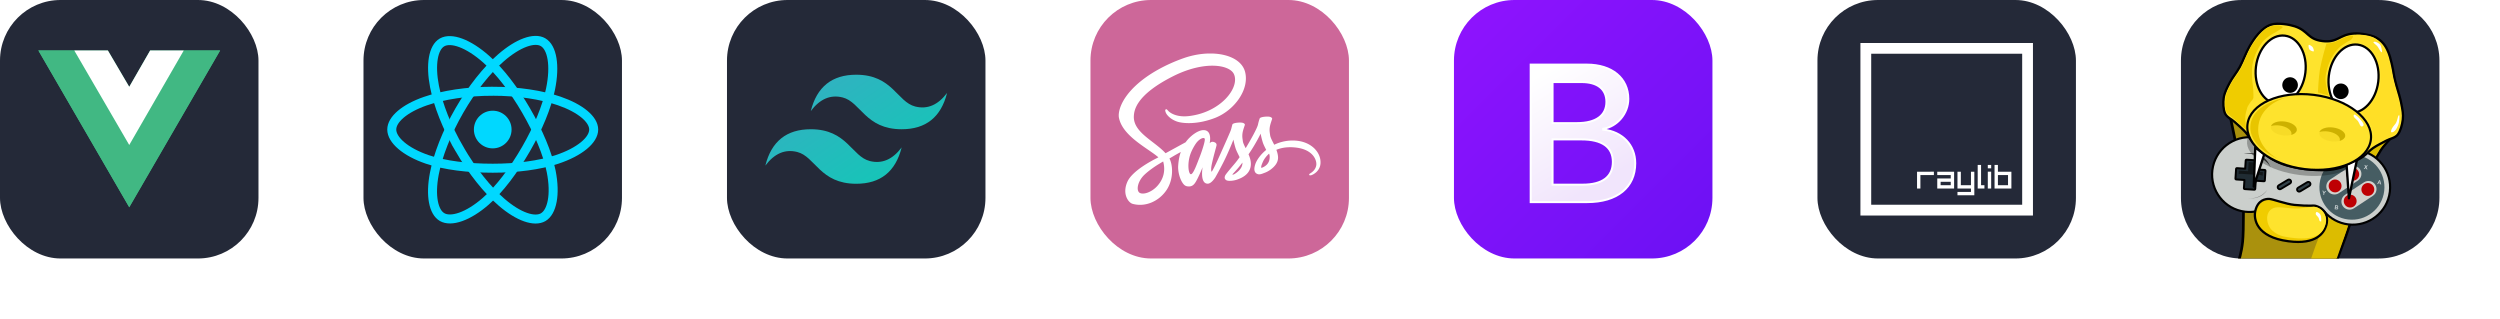 <svg width="464.25" height="59.25" viewBox="0 0 2476 316" fill="none" xmlns="http://www.w3.org/2000/svg" xmlns:xlink="http://www.w3.org/1999/xlink" version="1.1">
      <g transform="translate(0, 0)"><svg xmlns="http://www.w3.org/2000/svg" width="256" height="256" fill="none" viewBox="0 0 256 256"><rect width="256" height="256" fill="#242938" rx="60"/><path fill="#41B883" d="M182 50h36l-90 155.25L38 50h68.85L128 86l20.7-36z"/><path fill="#41B883" d="m38 50 90 155.25L218 50h-36l-54 93.15L73.55 50z"/><path fill="#fff" d="M73.55 50 128 143.6 182 50h-33.3L128 86l-21.15-36z"/></svg></g> <g transform="translate(360, 0)"><svg xmlns="http://www.w3.org/2000/svg" width="256" height="256" fill="none" viewBox="0 0 256 256"><rect width="256" height="256" fill="#242938" rx="60"/><path fill="#00D8FF" d="M128.001 146.951c10.304 0 18.656-8.353 18.656-18.656s-8.352-18.656-18.656-18.656-18.656 8.353-18.656 18.656 8.353 18.656 18.656 18.656"/><path stroke="#00D8FF" stroke-width="8.911" d="M128.002 90.363c25.048 0 48.317 3.594 65.862 9.635C215.003 107.275 228 118.306 228 128.295c0 10.409-13.774 22.128-36.475 29.649-17.162 5.686-39.746 8.654-63.523 8.654-24.378 0-47.463-2.786-64.819-8.717C41.225 150.376 28 138.506 28 128.295c0-9.908 12.41-20.854 33.252-28.12 17.61-6.14 41.453-9.812 66.746-9.812z" clip-rule="evenodd"/><path stroke="#00D8FF" stroke-width="8.911" d="M94.981 109.438c12.514-21.698 27.251-40.06 41.249-52.24 16.864-14.677 32.914-20.425 41.566-15.436 9.017 5.2 12.288 22.988 7.463 46.41-3.645 17.707-12.359 38.753-24.238 59.351-12.179 21.118-26.124 39.724-39.931 51.792-17.471 15.272-34.362 20.799-43.207 15.698-8.583-4.946-11.865-21.167-7.747-42.852 3.479-18.323 12.21-40.812 24.841-62.723z" clip-rule="evenodd"/><path stroke="#00D8FF" stroke-width="8.911" d="M95.012 147.578c-12.549-21.674-21.093-43.616-24.659-61.826-4.293-21.941-1.258-38.716 7.387-43.72 9.009-5.216 26.052.834 43.934 16.712 13.52 12.004 27.403 30.061 39.316 50.639 12.214 21.098 21.368 42.473 24.929 60.461 4.506 22.764.859 40.157-7.978 45.272-8.574 4.964-24.265-.291-40.996-14.689-14.136-12.164-29.26-30.959-41.933-52.849Z" clip-rule="evenodd"/></svg></g> <g transform="translate(720, 0)"><svg xmlns="http://www.w3.org/2000/svg" width="256" height="256" fill="none" viewBox="0 0 256 256"><rect width="256" height="256" fill="#242938" rx="60"/><path fill="url(#TailwindCSS-Dark_svg__a)" fill-rule="evenodd" d="M83 110q9-36 45-36c36 0 40.5 27 58.5 31.5q18 4.502 31.5-13.5-9 36-45 36c-36 0-40.5-27-58.5-31.5Q96.5 92 83 110m-45 54q9-36 45-36c36 0 40.5 27 58.5 31.5q18 4.502 31.5-13.5-9 36-45 36c-36 0-40.5-27-58.5-31.5q-18-4.502-31.5 13.5" clip-rule="evenodd"/><defs><linearGradient id="TailwindCSS-Dark_svg__a" x1="86.5" x2="163.5" y1="74" y2="185.5" gradientUnits="userSpaceOnUse"><stop stop-color="#32B1C1"/><stop offset="1" stop-color="#14C6B7"/></linearGradient></defs></svg></g> <g transform="translate(1080, 0)"><svg xmlns="http://www.w3.org/2000/svg" width="256" height="256" fill="none" viewBox="0 0 256 256"><rect width="256" height="256" fill="#CD6799" rx="60"/><g clip-path="url(#Sass_svg__a)"><path fill="#fff" d="M200.107 139.163c-6.974.036-13.034 1.716-18.109 4.198-1.862-3.687-3.724-6.973-4.053-9.383-.365-2.811-.803-4.527-.365-7.886s2.41-8.141 2.373-8.506-.438-2.081-4.454-2.118-7.484.767-7.886 1.826c-.402 1.058-1.168 3.468-1.679 5.951-.694 3.651-8.033 16.685-12.231 23.512-1.351-2.665-2.519-5.002-2.775-6.864-.365-2.811-.803-4.527-.365-7.886s2.41-8.142 2.373-8.507-.438-2.081-4.454-2.117-7.485.766-7.886 1.825c-.402 1.059-.84 3.542-1.68 5.951-.839 2.41-10.587 24.17-13.143 29.792a168 168 0 0 1-3.249 6.754s-.037.11-.146.292a91 91 0 0 1-1.096 2.081v.037c-.547.986-1.132 1.898-1.424 1.898-.219 0-.62-2.628.073-6.206 1.461-7.558 4.929-19.314 4.893-19.715 0-.219.657-2.264-2.264-3.323-2.848-1.059-3.87.694-4.126.694-.255 0-.438.621-.438.621s3.177-13.217-6.06-13.217c-5.769 0-13.728 6.316-17.67 12.012a5003 5003 0 0 0-13.437 7.338c-2.153 1.205-4.38 2.41-6.462 3.542-.146-.146-.292-.329-.438-.475-11.172-11.939-31.836-20.372-30.96-36.4.329-5.842 2.337-21.176 39.686-39.796 30.741-15.151 55.203-10.953 59.438-1.643 6.06 13.29-13.107 37.97-44.87 41.548-12.122 1.351-18.474-3.322-20.08-5.074-1.68-1.826-1.936-1.935-2.557-1.57-1.022.547-.365 2.19 0 3.139.95 2.483 4.856 6.864 11.464 9.018 5.842 1.899 20.044 2.958 37.24-3.687 19.241-7.448 34.283-28.15 29.865-45.491-4.417-17.598-33.625-23.403-61.263-13.582-16.43 5.842-34.246 15.042-47.061 27.017-15.225 14.24-17.634 26.616-16.648 31.8 3.541 18.401 28.915 30.376 39.065 39.248-.511.292-.986.548-1.387.767-5.075 2.519-24.425 12.632-29.245 23.33-5.476 12.121.877 20.81 5.075 21.978 13.034 3.615 26.433-2.884 33.626-13.618s6.316-24.68 2.993-31.069a.8.8 0 0 0-.146-.219c1.315-.767 2.665-1.57 3.98-2.337a196 196 0 0 1 7.338-4.126c-1.241 3.396-2.154 7.448-2.592 13.29-.547 6.864 2.264 15.772 5.951 19.277 1.643 1.533 3.578 1.57 4.82 1.57 4.308 0 6.243-3.578 8.397-7.813 2.628-5.185 5.002-11.209 5.002-11.209s-2.958 16.284 5.074 16.284c2.921 0 5.878-3.797 7.193-5.732v.036s.073-.109.219-.365c.292-.475.474-.767.474-.767v-.073c1.169-2.044 3.797-6.681 7.704-14.385 5.038-9.93 9.894-22.343 9.894-22.343s.438 3.03 1.935 8.068c.876 2.958 2.702 6.207 4.162 9.347-1.168 1.643-1.898 2.555-1.898 2.555l.036.037c-.949 1.241-1.971 2.592-3.103 3.906-3.98 4.747-8.726 10.187-9.383 11.757-.767 1.862-.584 3.212.876 4.308 1.059.803 2.957.912 4.892.803 3.578-.256 6.098-1.132 7.339-1.68 1.935-.693 4.199-1.752 6.316-3.322 3.907-2.884 6.28-7.01 6.061-12.45-.11-2.994-1.096-5.987-2.3-8.799.365-.511.693-1.022 1.058-1.533 6.171-9.018 10.953-18.912 10.953-18.912s.438 3.03 1.935 8.069c.73 2.555 2.227 5.33 3.542 8.032-5.805 4.71-9.383 10.186-10.661 13.764-2.3 6.645-.511 9.638 2.884 10.332 1.534.329 3.724-.401 5.331-1.095 2.044-.657 4.454-1.789 6.754-3.469 3.906-2.884 7.667-6.9 7.448-12.34-.11-2.482-.767-4.929-1.68-7.302 4.929-2.044 11.282-3.176 19.387-2.227 17.379 2.045 20.811 12.888 20.153 17.452-.657 4.563-4.308 7.046-5.513 7.813-1.204.767-1.606 1.022-1.496 1.57.146.803.73.766 1.752.62 1.424-.255 9.127-3.687 9.456-12.084.548-10.734-9.675-22.454-27.747-22.344M66.043 184.362c-5.768 6.279-13.8 8.653-17.269 6.645-3.724-2.155-2.264-11.428 4.82-18.073 4.307-4.052 9.857-7.813 13.544-10.113.84-.511 2.081-1.241 3.578-2.154.256-.146.402-.219.402-.219l.876-.548c2.592 9.493.11 17.854-5.95 24.462m41.986-28.551c-2.008 4.893-6.206 17.415-8.762 16.722-2.19-.585-3.541-10.077-.438-19.46 1.57-4.71 4.892-10.332 6.827-12.523 3.14-3.505 6.608-4.673 7.448-3.249 1.059 1.862-3.833 15.443-5.075 18.51m34.648 16.576c-.84.438-1.643.73-2.008.511-.256-.146.365-.73.365-.73s4.345-4.674 6.061-6.791c.985-1.242 2.154-2.702 3.395-4.345v.475c0 5.586-5.403 9.346-7.813 10.88m26.725-6.098c-.621-.438-.511-1.898 1.57-6.462.803-1.789 2.702-4.782 5.951-7.667.365 1.169.621 2.3.584 3.359-.036 7.047-5.075 9.675-8.105 10.77"/></g><defs><clipPath id="Sass_svg__a"><path fill="#fff" d="M28 53h200v149.909H28z"/></clipPath></defs></svg></g> <g transform="translate(1440, 0)"><svg xmlns="http://www.w3.org/2000/svg" width="256" height="256" fill="none" viewBox="0 0 256 256"><rect width="256" height="256" fill="url(#Bootstrap_svg__a)" rx="60"/><g filter="url(#Bootstrap_svg__b)"><path fill="url(#Bootstrap_svg__c)" d="M131.97 196.157c29.676 0 47.559-14.531 47.559-38.497 0-18.117-12.759-31.232-31.706-33.309v-.754c13.92-2.265 24.843-15.192 24.843-29.628 0-20.57-16.239-33.969-40.986-33.969H76v136.157zM97.653 77.267h28.807c15.66 0 24.553 6.983 24.553 19.627 0 13.493-10.343 21.041-29.096 21.041H97.653zm0 101.623v-44.819h28.613c20.494 0 31.127 7.548 31.127 22.268 0 14.719-10.343 22.551-29.87 22.551z"/><path stroke="#fff" stroke-width="2" d="M131.97 196.157c29.676 0 47.559-14.531 47.559-38.497 0-18.117-12.759-31.232-31.706-33.309v-.754c13.92-2.265 24.843-15.192 24.843-29.628 0-20.57-16.239-33.969-40.986-33.969H76v136.157zM97.653 77.267h28.807c15.66 0 24.553 6.983 24.553 19.627 0 13.493-10.343 21.041-29.096 21.041H97.653zm0 101.623v-44.819h28.613c20.494 0 31.127 7.548 31.127 22.268 0 14.719-10.343 22.551-29.87 22.551z"/></g><defs><linearGradient id="Bootstrap_svg__a" x1="0" x2="256" y1="0" y2="256" gradientUnits="userSpaceOnUse"><stop stop-color="#9013FE"/><stop offset="1" stop-color="#6B11F4"/></linearGradient><linearGradient id="Bootstrap_svg__c" x1="85.793" x2="148.541" y1="68.962" y2="175.084" gradientUnits="userSpaceOnUse"><stop stop-color="#fff"/><stop offset="1" stop-color="#F1E5FC"/></linearGradient><filter id="Bootstrap_svg__b" width="137.529" height="170.157" x="59" y="47" color-interpolation-filters="sRGB" filterUnits="userSpaceOnUse"><feFlood flood-opacity="0" result="BackgroundImageFix"/><feColorMatrix in="SourceAlpha" result="hardAlpha" values="0 0 0 0 0 0 0 0 0 0 0 0 0 0 0 0 0 0 127 0"/><feOffset dy="4"/><feGaussianBlur stdDeviation="8"/><feColorMatrix values="0 0 0 0 0 0 0 0 0 0 0 0 0 0 0 0 0 0 0.15 0"/><feBlend in2="BackgroundImageFix" result="effect1_dropShadow_158_100"/><feBlend in="SourceGraphic" in2="effect1_dropShadow_158_100" result="shape"/></filter></defs></svg></g> <g transform="translate(1800, 0)"><svg xmlns="http://www.w3.org/2000/svg" width="256" height="256" viewBox="0 0 256 256"><rect width="256" height="256" fill="#242938" rx="60"/><g fill="#fff"><path d="M158.706 175.06v11.682h6.675v-3.338h-3.338v-20.026h-3.338zm10.012-10.013v1.669h3.338v-3.338h-3.338z"/><path d="M42.558 128v85.442h170.884V42.558H42.558zm160.204 0v74.762H53.238V53.238h149.524z"/><path d="M175.394 175.06v11.682h16.688v-16.688H178.73v-6.676h-3.338zm13.35 3.338v5.006h-10.013V173.39h10.013zm-90.114 0v8.344h3.337V173.39h13.35v-3.337H98.63zm20.025-6.676v1.67h13.35v3.337h-13.35v10.013h16.688v-16.688h-16.688zm13.35 10.013v1.669h-10.013v-3.338h10.013zm6.675-3.337v8.344h13.351v3.337H138.68v3.338h16.688v-23.363h-3.337v13.35h-10.013v-13.35h-3.338zm30.038 0v8.344h3.338v-16.688h-3.338z"/></g></svg></g> <g transform="translate(2160, 0)"><svg width="256" height="256" viewBox="0 0 256 256" fill="none" xmlns="http://www.w3.org/2000/svg">
<g clip-path="url(#clip0_3_267)">
<path d="M196.002 0.02H60.002C26.865 0.02 0.002 26.883 0.002 60.02V196.02C0.002 229.157 26.865 256.02 60.002 256.02H196.002C229.139 256.02 256.002 229.157 256.002 196.02V60.02C256.002 26.883 229.139 0.02 196.002 0.02Z" fill="#242938"/>
<path fill-rule="evenodd" clip-rule="evenodd" d="M56.793 259.351C57.348 257.941 59.815 250.939 61.109 239.382C62.218 229.466 62.234 190.329 61.109 180.188C59.365 164.427 48.78 115.184 48.78 115.184L209.319 135.15C209.319 135.15 200.502 144.178 197.585 149.116C193.261 156.426 185.682 168.342 181.302 178.748C175.355 192.887 169.528 216.756 162.865 235.086L153.543 260.144C107.562 260.214 107.299 260.538 56.793 259.351Z" fill="#AA910D" stroke="black" stroke-width="2.676" stroke-miterlimit="1.5" stroke-linecap="round" stroke-linejoin="round"/>
<path fill-rule="evenodd" clip-rule="evenodd" d="M166.216 155.835L208.218 134.825C208.218 134.825 199.401 143.854 196.475 148.792C192.16 156.102 184.581 168.018 180.201 178.423C174.253 192.562 168.426 216.431 161.764 234.762C158.995 242.384 155.891 251.498 152.636 260.909L122.005 273.821C127.671 261.527 132.083 245.873 136.118 236.116C143.737 217.673 148.004 192.581 154.322 177.947C157.802 169.901 166.216 155.835 166.216 155.835Z" fill="#DCBC00"/>
<path fill-rule="evenodd" clip-rule="evenodd" d="M174.671 148.731C194.949 151.225 209.391 169.719 206.9 190.006C204.401 210.291 185.906 224.735 165.629 222.241C156.145 221.075 147.947 216.415 142.147 209.711C142.119 209.677 142.062 209.61 142.062 209.61L89.314 203.101C89.314 203.101 89.216 203.169 89.171 203.203C81.922 208.298 72.842 210.83 63.365 209.665C43.08 207.17 28.638 188.676 31.137 168.39C33.628 148.104 52.122 133.66 72.407 136.155C83.112 137.471 164.788 147.516 174.671 148.731Z" fill="#CBCFCC" stroke="black" stroke-width="2.13" stroke-miterlimit="1.5" stroke-linecap="round" stroke-linejoin="round"/>
<path fill-rule="evenodd" clip-rule="evenodd" d="M173.107 153.407C190.756 155.479 203.401 171.493 201.328 189.145C199.254 206.796 183.242 219.443 165.593 217.37C147.944 215.297 135.298 199.283 137.372 181.632C139.445 163.981 155.458 151.333 173.107 153.407Z" fill="#465D63"/>
<path d="M181.068 167.311L182.678 165.387L181.665 163.332L182.608 163.442L183.258 164.82L184.193 163.629L185.127 163.739L183.657 165.533L184.781 167.747L183.808 167.633L183.085 166.147L182.035 167.424L181.068 167.311Z" fill="#C8D0D2"/>
<path d="M141.008 192.931L141.205 191.25L140.014 188.766L140.959 188.876L141.713 190.567L142.82 189.095L143.748 189.204L142.008 191.35L141.811 193.026L141.008 192.931Z" fill="#C8D0D2"/>
<path d="M152.729 203.164L154.326 203.351C154.642 203.388 154.876 203.429 155.028 203.474C155.18 203.518 155.312 203.589 155.425 203.687C155.538 203.786 155.627 203.908 155.693 204.057C155.758 204.206 155.78 204.366 155.76 204.539C155.739 204.726 155.668 204.892 155.549 205.036C155.43 205.18 155.279 205.281 155.097 205.339C155.333 205.439 155.506 205.581 155.616 205.767C155.727 205.953 155.768 206.162 155.741 206.393C155.72 206.574 155.657 206.746 155.552 206.907C155.448 207.069 155.316 207.193 155.158 207.278C155 207.364 154.812 207.406 154.595 207.404C154.459 207.403 154.134 207.374 153.62 207.317L152.26 207.158L152.729 203.164ZM153.458 203.923L153.349 204.846L153.877 204.908C154.192 204.945 154.388 204.964 154.465 204.964C154.605 204.964 154.719 204.928 154.807 204.859C154.896 204.789 154.947 204.69 154.963 204.561C154.977 204.438 154.955 204.333 154.896 204.248C154.837 204.163 154.741 204.104 154.609 204.072C154.53 204.054 154.3 204.022 153.921 203.977L153.458 203.923ZM153.271 205.511L153.146 206.579L153.892 206.667C154.183 206.701 154.368 206.714 154.448 206.707C154.57 206.7 154.674 206.658 154.759 206.582C154.845 206.507 154.896 206.398 154.912 206.257C154.927 206.137 154.909 206.031 154.861 205.941C154.813 205.85 154.736 205.78 154.63 205.729C154.525 205.678 154.289 205.631 153.922 205.588L153.271 205.511Z" fill="#C8D0D2"/>
<path d="M198.359 182.694L197.482 182.591L197.24 181.642L195.644 181.455L195.208 182.323L194.352 182.223L196.377 178.412L197.229 178.512L198.359 182.694ZM197.06 180.939L196.685 179.393L195.971 180.811L197.06 180.939Z" fill="#C8D0D2"/>
<path fill-rule="evenodd" clip-rule="evenodd" d="M175.152 178.933C178.844 176.495 179.863 171.518 177.426 167.826C174.989 164.134 170.013 163.114 166.32 165.552L147.57 177.931C143.877 180.369 142.859 185.346 145.295 189.038C147.733 192.73 152.709 193.749 156.401 191.312L175.152 178.933Z" fill="#D1D1CD"/>
<path fill-rule="evenodd" clip-rule="evenodd" d="M158.003 180.649C159.942 183.587 159.131 187.546 156.194 189.485C153.257 191.425 149.298 190.614 147.359 187.676C145.42 184.739 146.23 180.779 149.168 178.84C152.105 176.901 156.064 177.712 158.003 180.649Z" fill="#BE0003"/>
<path fill-rule="evenodd" clip-rule="evenodd" d="M175.468 169.118C177.407 172.056 176.596 176.015 173.66 177.954C170.722 179.893 166.763 179.083 164.825 176.145C162.885 173.207 163.696 169.248 166.634 167.309C169.57 165.37 173.529 166.18 175.468 169.118Z" fill="#BE0003"/>
<path fill-rule="evenodd" clip-rule="evenodd" d="M190.108 193.942C193.8 191.504 194.819 186.527 192.382 182.835C189.945 179.143 184.969 178.124 181.276 180.561L162.525 192.941C158.833 195.378 157.815 200.355 160.252 204.047C162.689 207.739 167.665 208.759 171.357 206.321L190.108 193.942Z" fill="#D1D1CD"/>
<path fill-rule="evenodd" clip-rule="evenodd" d="M172.951 195.658C174.89 198.596 174.079 202.555 171.142 204.494C168.205 206.433 164.246 205.623 162.307 202.685C160.369 199.747 161.179 195.788 164.116 193.849C167.053 191.91 171.012 192.72 172.951 195.658Z" fill="#BE0003"/>
<path fill-rule="evenodd" clip-rule="evenodd" d="M190.425 184.128C192.364 187.065 191.553 191.024 188.616 192.964C185.678 194.903 181.72 194.092 179.781 191.154C177.842 188.217 178.652 184.258 181.589 182.318C184.527 180.379 188.486 181.189 190.425 184.128Z" fill="#BE0003"/>
<path fill-rule="evenodd" clip-rule="evenodd" d="M108.806 178.806C108.209 177.812 106.918 177.489 105.924 178.087L96.845 183.538C95.851 184.135 95.529 185.427 96.126 186.42C96.722 187.414 98.013 187.737 99.007 187.14L108.086 181.688C109.08 181.091 109.402 179.8 108.806 178.806Z" fill="#334249" stroke="black" stroke-width="1.884" stroke-miterlimit="1.5" stroke-linecap="round" stroke-linejoin="round"/>
<path fill-rule="evenodd" clip-rule="evenodd" d="M127.977 181.16C127.38 180.166 126.089 179.845 125.095 180.443L116.02 185.9C115.026 186.498 114.705 187.79 115.302 188.783C115.9 189.777 117.191 190.098 118.185 189.501L127.26 184.042C128.253 183.445 128.575 182.154 127.977 181.16Z" fill="#324148" stroke="black" stroke-width="1.884" stroke-miterlimit="1.5" stroke-linecap="round" stroke-linejoin="round"/>
<path fill-rule="evenodd" clip-rule="evenodd" d="M142.26 153.889C142.546 151.564 140.89 149.444 138.565 149.158L103.212 144.81C100.887 144.524 98.767 146.18 98.481 148.505L97.445 156.932C97.159 159.258 98.814 161.378 101.14 161.664L136.492 166.012C138.817 166.298 140.937 164.642 141.223 162.316L142.26 153.889Z" fill="#646464"/>
<path fill-rule="evenodd" clip-rule="evenodd" d="M62.902 178.252L62.505 184.405C62.302 187.554 61.972 187.178 65.124 187.382L70.714 187.743C73.858 187.946 73.482 188.277 73.685 185.127L74.09 178.976L80.233 179.373C83.385 179.577 83.01 179.908 83.213 176.758L83.573 171.166C83.777 168.015 84.107 168.392 80.963 168.189L74.811 167.791L75.208 161.64C75.411 158.489 75.741 158.866 72.589 158.662L66.999 158.301C63.847 158.097 64.231 157.766 64.02 160.916L63.623 167.068L57.471 166.67C54.328 166.467 54.703 166.136 54.5 169.285L54.139 174.878C53.928 178.028 53.598 177.651 56.75 177.855L62.902 178.252Z" fill="#202C33" stroke="black" stroke-width="1.985" stroke-miterlimit="1.5" stroke-linecap="round" stroke-linejoin="round"/>
<path fill-rule="evenodd" clip-rule="evenodd" d="M59.467 172.13L78.692 173.373C79.662 173.436 80.926 174.07 80.926 174.07C80.926 174.07 80.969 173.647 80.986 173.4L81.045 172.479C81.219 169.779 81.75 170.536 78.887 170.35L72.382 169.943L72.833 162.943C73.007 160.243 73.546 161 70.675 160.814L69.391 160.752C66.519 160.566 67.143 159.884 66.969 162.584L66.518 169.584L59.662 169.108C56.799 168.923 57.423 168.24 57.249 170.941L57.19 171.862C57.172 172.137 57.145 172.426 57.145 172.426C57.145 172.426 58.521 172.069 59.467 172.13Z" fill="#111618"/>
<path fill-rule="evenodd" clip-rule="evenodd" d="M65.807 196.307C66.323 196.398 71.708 197.251 78.185 194.156C82.142 192.264 85.514 188.082 85.514 188.082C85.514 188.082 83.147 192.257 78.395 194.557C72.497 197.416 66.362 196.406 65.807 196.307Z" fill="#808080"/>
<path fill-rule="evenodd" clip-rule="evenodd" d="M89.248 166.902C88.925 165.977 88.454 164.927 87.776 163.925C85.904 161.164 82.505 158.51 79.429 156.655C76.904 155.129 74.072 153.401 70.47 152.663C67.216 151.996 62.203 152.462 62.203 152.462C62.203 152.462 72.685 149.393 80.96 155.266C86.04 158.873 88.289 163.835 89.248 166.902C89.791 168.482 89.909 169.699 89.909 169.699C89.909 169.699 89.77 168.587 89.248 166.902Z" fill="#3B3B3B"/>
<path fill-rule="evenodd" clip-rule="evenodd" d="M140.11 40.66C155.456 42.557 156.655 34.309 171.032 33.219C178.879 32.624 188.42 35.178 190.946 36.172C203.884 41.258 206.848 55.101 208.743 62.889C210.774 71.204 210.484 74.822 213.379 84.547C215.656 92.186 217.33 97.672 218.322 102.98C219.383 108.653 220.421 112.991 219.734 118.584C219.099 123.756 217.395 129.923 214.671 133.373C212.044 136.704 207.133 137.261 203.402 139.287C199.35 141.492 194.18 143.966 190.342 146.603C186.743 149.077 183.629 152.807 180.374 155.11C177.395 157.218 174.073 158.812 170.799 160.422C167.059 162.26 162.423 164.799 157.926 166.139C153.438 167.479 148.611 168.279 143.859 168.464C138.017 168.692 129.544 168.326 122.883 167.507C116.47 166.718 109.253 165.154 103.911 163.551C99.358 162.185 94.848 160.274 90.817 157.885C86.786 155.497 82.903 151.91 79.719 149.22C76.931 146.865 74.094 144.513 71.721 141.748C69.112 138.723 67.002 134.351 64.108 131.079C61.022 127.59 56.604 123.937 53.206 120.815C50.084 117.947 45.447 116.216 43.703 112.347C41.895 108.34 41.619 101.817 42.376 96.772C43.133 91.728 45.8 86.756 48.237 82.082C50.893 77.002 55.301 71.765 58.29 66.285C61.603 60.204 64.249 52.372 68.134 45.596C72.121 38.641 79.566 27.407 89.471 24.357C96.178 22.293 107.576 24.359 112.713 26.047C126.419 30.555 125.234 38.82 140.11 40.66Z" fill="#FEE32D" stroke="black" stroke-width="2.331" stroke-miterlimit="1.5" stroke-linecap="round" stroke-linejoin="round"/>
<path fill-rule="evenodd" clip-rule="evenodd" d="M170.996 35.225C175.588 33.502 184.801 34.703 189.669 36.666C194.321 38.545 197.657 42.633 200.198 47.006C203.425 52.572 204.516 51.204 209.782 76.175C210.978 81.805 212.321 87.617 213.531 91.474C214.381 94.184 215.054 96.42 215.754 99.16C216.663 102.704 217.601 108.448 217.693 112.577C217.774 116.408 217.767 120.417 216.298 123.938C214.821 127.464 213.908 132.064 210.121 133.889C203.985 136.841 189.386 144.488 189.386 144.488C188.554 142.625 193.244 135.359 189.094 125.633C184.28 114.324 178.197 111.041 178.197 111.041C178.197 111.041 192.483 105.548 197.178 86.174C199.179 77.921 198.029 62.623 193.411 55.323C185.668 43.072 179.093 42.481 172.059 40.944C168.833 40.238 169.629 35.742 170.996 35.225Z" fill="#FFDF26"/>
<path fill-rule="evenodd" clip-rule="evenodd" d="M144.029 43.22C144.029 43.22 150.316 42.605 152.97 41.431C157.62 39.372 164.388 35.295 169.353 35.346C171.787 35.371 169.702 37.912 168.876 38.967C167.629 40.548 168.226 38.788 159.403 44.964C151.199 50.708 144.855 63.605 143.304 75.573C142.581 81.129 145.506 94.302 146.64 94.637L135.652 91.667C135.652 91.667 136.368 76.07 137.691 68.397C139.087 60.322 144.029 43.22 144.029 43.22Z" fill="#F0CC00"/>
<path fill-rule="evenodd" clip-rule="evenodd" d="M64.649 128.38C64.649 128.38 48.538 114.238 47.041 113.243C42.863 110.472 43.709 101.868 44.209 96.675C44.709 91.48 47.618 86.72 50.058 82.08C52.529 77.382 56.407 73.24 59.023 68.482C62.613 61.928 66.679 49.33 71.639 42.762C75.634 37.461 80.987 29.477 86.078 27.184C94.59 23.351 100.672 25.915 100.792 26.915C100.868 27.551 96.825 30.273 90.913 33.509C86.581 35.881 82.398 39.551 80.967 41.311C78.171 44.763 72.256 54.288 70.639 65.219C70.012 69.469 70.381 78.064 70.814 81.001C71.512 85.674 72.009 94.812 71.764 96.809C71.545 98.596 69.731 99.78 68.782 101.311C67.772 102.944 66.361 104.676 65.694 106.609C64.857 109.075 63.881 112.873 63.719 116.1C63.549 119.728 64.649 128.38 64.649 128.38Z" fill="#EFCC00"/>
<path fill-rule="evenodd" clip-rule="evenodd" d="M190.63 41.815C191.635 40.281 196.119 42.643 197.309 44.302C198.699 46.229 199.527 51.415 198.876 51.733C197.952 52.187 196.296 48.201 194.954 46.327C193.564 44.4 190.236 42.419 190.63 41.815Z" fill="white"/>
<path fill-rule="evenodd" clip-rule="evenodd" d="M216.172 114.142C215.167 113.782 214.91 116.383 214.163 118.758C213.311 121.495 212.82 122.249 211.591 123.654C207.805 128.004 207.653 130.962 208.464 131.032C211.936 131.328 214.171 126.476 215.44 123.139C216.212 121.134 216.734 114.346 216.172 114.142Z" fill="white"/>
<path fill-rule="evenodd" clip-rule="evenodd" d="M126.567 44.535C127.034 44.051 129.549 45.576 130.369 46.623C131.189 47.668 131.944 50.329 131.478 50.813C131.012 51.297 128.094 50.111 127.283 49.065C126.463 48.019 126.101 45.019 126.567 44.535Z" fill="white"/>
<path fill-rule="evenodd" clip-rule="evenodd" d="M175.093 44.199C188.598 45.859 197.705 62.303 195.414 80.896C193.131 99.49 180.309 113.237 166.812 111.577C153.307 109.915 144.208 93.473 146.492 74.879C148.783 56.287 161.596 42.539 175.093 44.199Z" fill="white" stroke="black" stroke-width="2.226" stroke-miterlimit="1.5" stroke-linecap="round" stroke-linejoin="round"/>
<path fill-rule="evenodd" clip-rule="evenodd" d="M159.308 82.741C163.544 83.262 166.567 87.128 166.046 91.369C165.525 95.61 161.657 98.629 157.413 98.108C153.177 97.587 150.154 93.72 150.675 89.478C151.203 85.239 155.064 82.219 159.308 82.741Z" fill="black"/>
<path fill-rule="evenodd" clip-rule="evenodd" d="M102.918 35.322C116.415 36.983 125.522 53.426 123.231 72.019C120.948 90.612 108.126 104.359 94.629 102.699C81.132 101.04 72.026 84.596 74.309 66.002C76.6 47.409 89.413 33.661 102.918 35.322Z" fill="white" stroke="black" stroke-width="2.226" stroke-miterlimit="1.5" stroke-linecap="round" stroke-linejoin="round"/>
<path fill-rule="evenodd" clip-rule="evenodd" d="M109.054 76.56C113.289 77.081 116.313 80.947 115.792 85.189C115.271 89.43 111.402 92.448 107.159 91.927C102.923 91.406 99.9 87.539 100.42 83.298C100.941 79.058 104.81 76.038 109.054 76.56Z" fill="black"/>
<path fill-rule="evenodd" clip-rule="evenodd" d="M87.652 197.027C90.901 197.206 104.069 202.122 112.41 202.948C127.334 204.425 131.086 203.173 133.518 203.883C144.864 207.193 145.828 217.263 143.941 223.178C141.591 230.545 134.497 242.557 106.456 238.936C74.368 234.793 71.82 216.684 73.684 208.773C76.233 197.956 83.877 196.819 87.652 197.027Z" fill="#F0CC00" stroke="black" stroke-width="2.268" stroke-miterlimit="1.5" stroke-linecap="round" stroke-linejoin="round"/>
<path fill-rule="evenodd" clip-rule="evenodd" d="M100.909 205.515C105.001 205.757 108.432 206.449 113.414 206.513C120.974 206.607 125.742 204.955 131.099 204.826C136.456 204.696 140.612 208.553 142.524 212.687C144.693 217.371 143.627 220.974 142.76 223.53C139.431 233.344 130.055 238.216 108.766 235.372C100.371 234.25 96.146 233.155 90.513 228.375C86.263 224.768 83.58 215.943 86.67 210.462C90.246 204.121 97.041 205.286 100.909 205.515Z" fill="#FEE32D"/>
<path fill-rule="evenodd" clip-rule="evenodd" d="M134.597 209.921C135.368 210.015 137.521 211.342 138.171 212.704C138.899 214.228 139.089 218.034 138.963 219.063C138.901 219.577 137.74 219.283 137.42 218.876C136.968 218.299 136.831 216.606 136.253 215.602C135.608 214.48 133.82 213.088 133.544 212.141C133.314 211.354 133.826 209.827 134.597 209.921Z" fill="white"/>
<path fill-rule="evenodd" clip-rule="evenodd" d="M124.788 119.075C155.654 122.871 179.216 138.126 177.372 153.119C175.528 168.113 148.972 177.204 118.106 173.408C87.24 169.613 63.678 154.357 65.522 139.364C67.366 124.37 93.922 115.279 124.788 119.075Z" fill="black" fill-opacity="0.27"/>
<path fill-rule="evenodd" clip-rule="evenodd" d="M164.017 162.832L174.292 158.418L166.376 196.378L164.017 162.832Z" fill="white" stroke="black" stroke-width="2.331" stroke-miterlimit="1.5" stroke-linecap="round" stroke-linejoin="round"/>
<path fill-rule="evenodd" clip-rule="evenodd" d="M82.525 152.81L73.623 146.038L72.105 184.784L82.525 152.81Z" fill="white" stroke="black" stroke-width="2.331" stroke-miterlimit="1.5" stroke-linecap="round" stroke-linejoin="round"/>
<path fill-rule="evenodd" clip-rule="evenodd" d="M131.556 93.951C165.285 98.123 190.631 117.98 188.121 138.263C185.611 158.547 156.19 171.626 122.461 167.454C88.732 163.28 63.386 143.423 65.897 123.14C68.406 102.856 97.827 89.777 131.556 93.951Z" fill="#FEE32D" stroke="black" stroke-width="2.155" stroke-miterlimit="1.5" stroke-linecap="round" stroke-linejoin="round"/>
<path fill-rule="evenodd" clip-rule="evenodd" d="M104.258 96.642C104.258 96.642 79.432 102.363 76.697 124.477C73.957 146.591 96.09 157.292 96.09 157.292C96.09 157.292 66.16 145.627 68.9 123.512C71.635 101.398 104.258 96.642 104.258 96.642Z" fill="#E8C500"/>
<path fill-rule="evenodd" clip-rule="evenodd" d="M150.68 126.215C157.783 127.095 163.167 130.898 162.696 134.702C162.225 138.508 156.077 140.884 148.974 140.004C141.872 139.126 136.489 135.323 136.96 131.518C137.431 127.713 143.579 125.337 150.68 126.215Z" fill="#F7DB27"/>
<path fill-rule="evenodd" clip-rule="evenodd" d="M137.159 130.729C138.403 127.452 144.127 125.507 150.661 126.316C157.763 127.194 163.148 130.997 162.675 134.802C162.407 136.975 160.286 138.681 157.197 139.582C157.304 139.295 157.378 138.999 157.416 138.694C157.889 134.888 152.504 131.086 145.402 130.207C142.354 129.83 139.485 130.052 137.159 130.729Z" fill="#CDB100"/>
<path fill-rule="evenodd" clip-rule="evenodd" d="M102.749 120.286C109.852 121.164 115.236 124.967 114.765 128.772C114.294 132.577 108.146 134.953 101.043 134.075C93.941 133.195 88.558 129.392 89.029 125.588C89.5 121.782 95.648 119.406 102.749 120.286Z" fill="#F7DB27"/>
<path fill-rule="evenodd" clip-rule="evenodd" d="M89.228 124.798C90.472 121.521 96.196 119.576 102.73 120.384C109.832 121.263 115.217 125.066 114.744 128.871C114.476 131.043 112.355 132.75 109.266 133.651C109.373 133.365 109.447 133.068 109.485 132.762C109.958 128.958 104.573 125.155 97.471 124.276C94.423 123.899 91.554 124.121 89.228 124.798Z" fill="#CDB100"/>
<path fill-rule="evenodd" clip-rule="evenodd" d="M171.422 113.672C172.387 112.55 177.169 117.524 177.598 118.262C178.118 119.173 182.681 123.295 180.163 124.978C177.575 126.703 176.799 121.726 175.26 119.796C173.855 118.031 169.669 115.729 171.422 113.672Z" fill="white"/>
</g>
<defs>
<clipPath id="clip0_3_267">
<rect width="256" height="256" fill="white"/>
</clipPath>
</defs>
</svg>
</g>
    </svg>